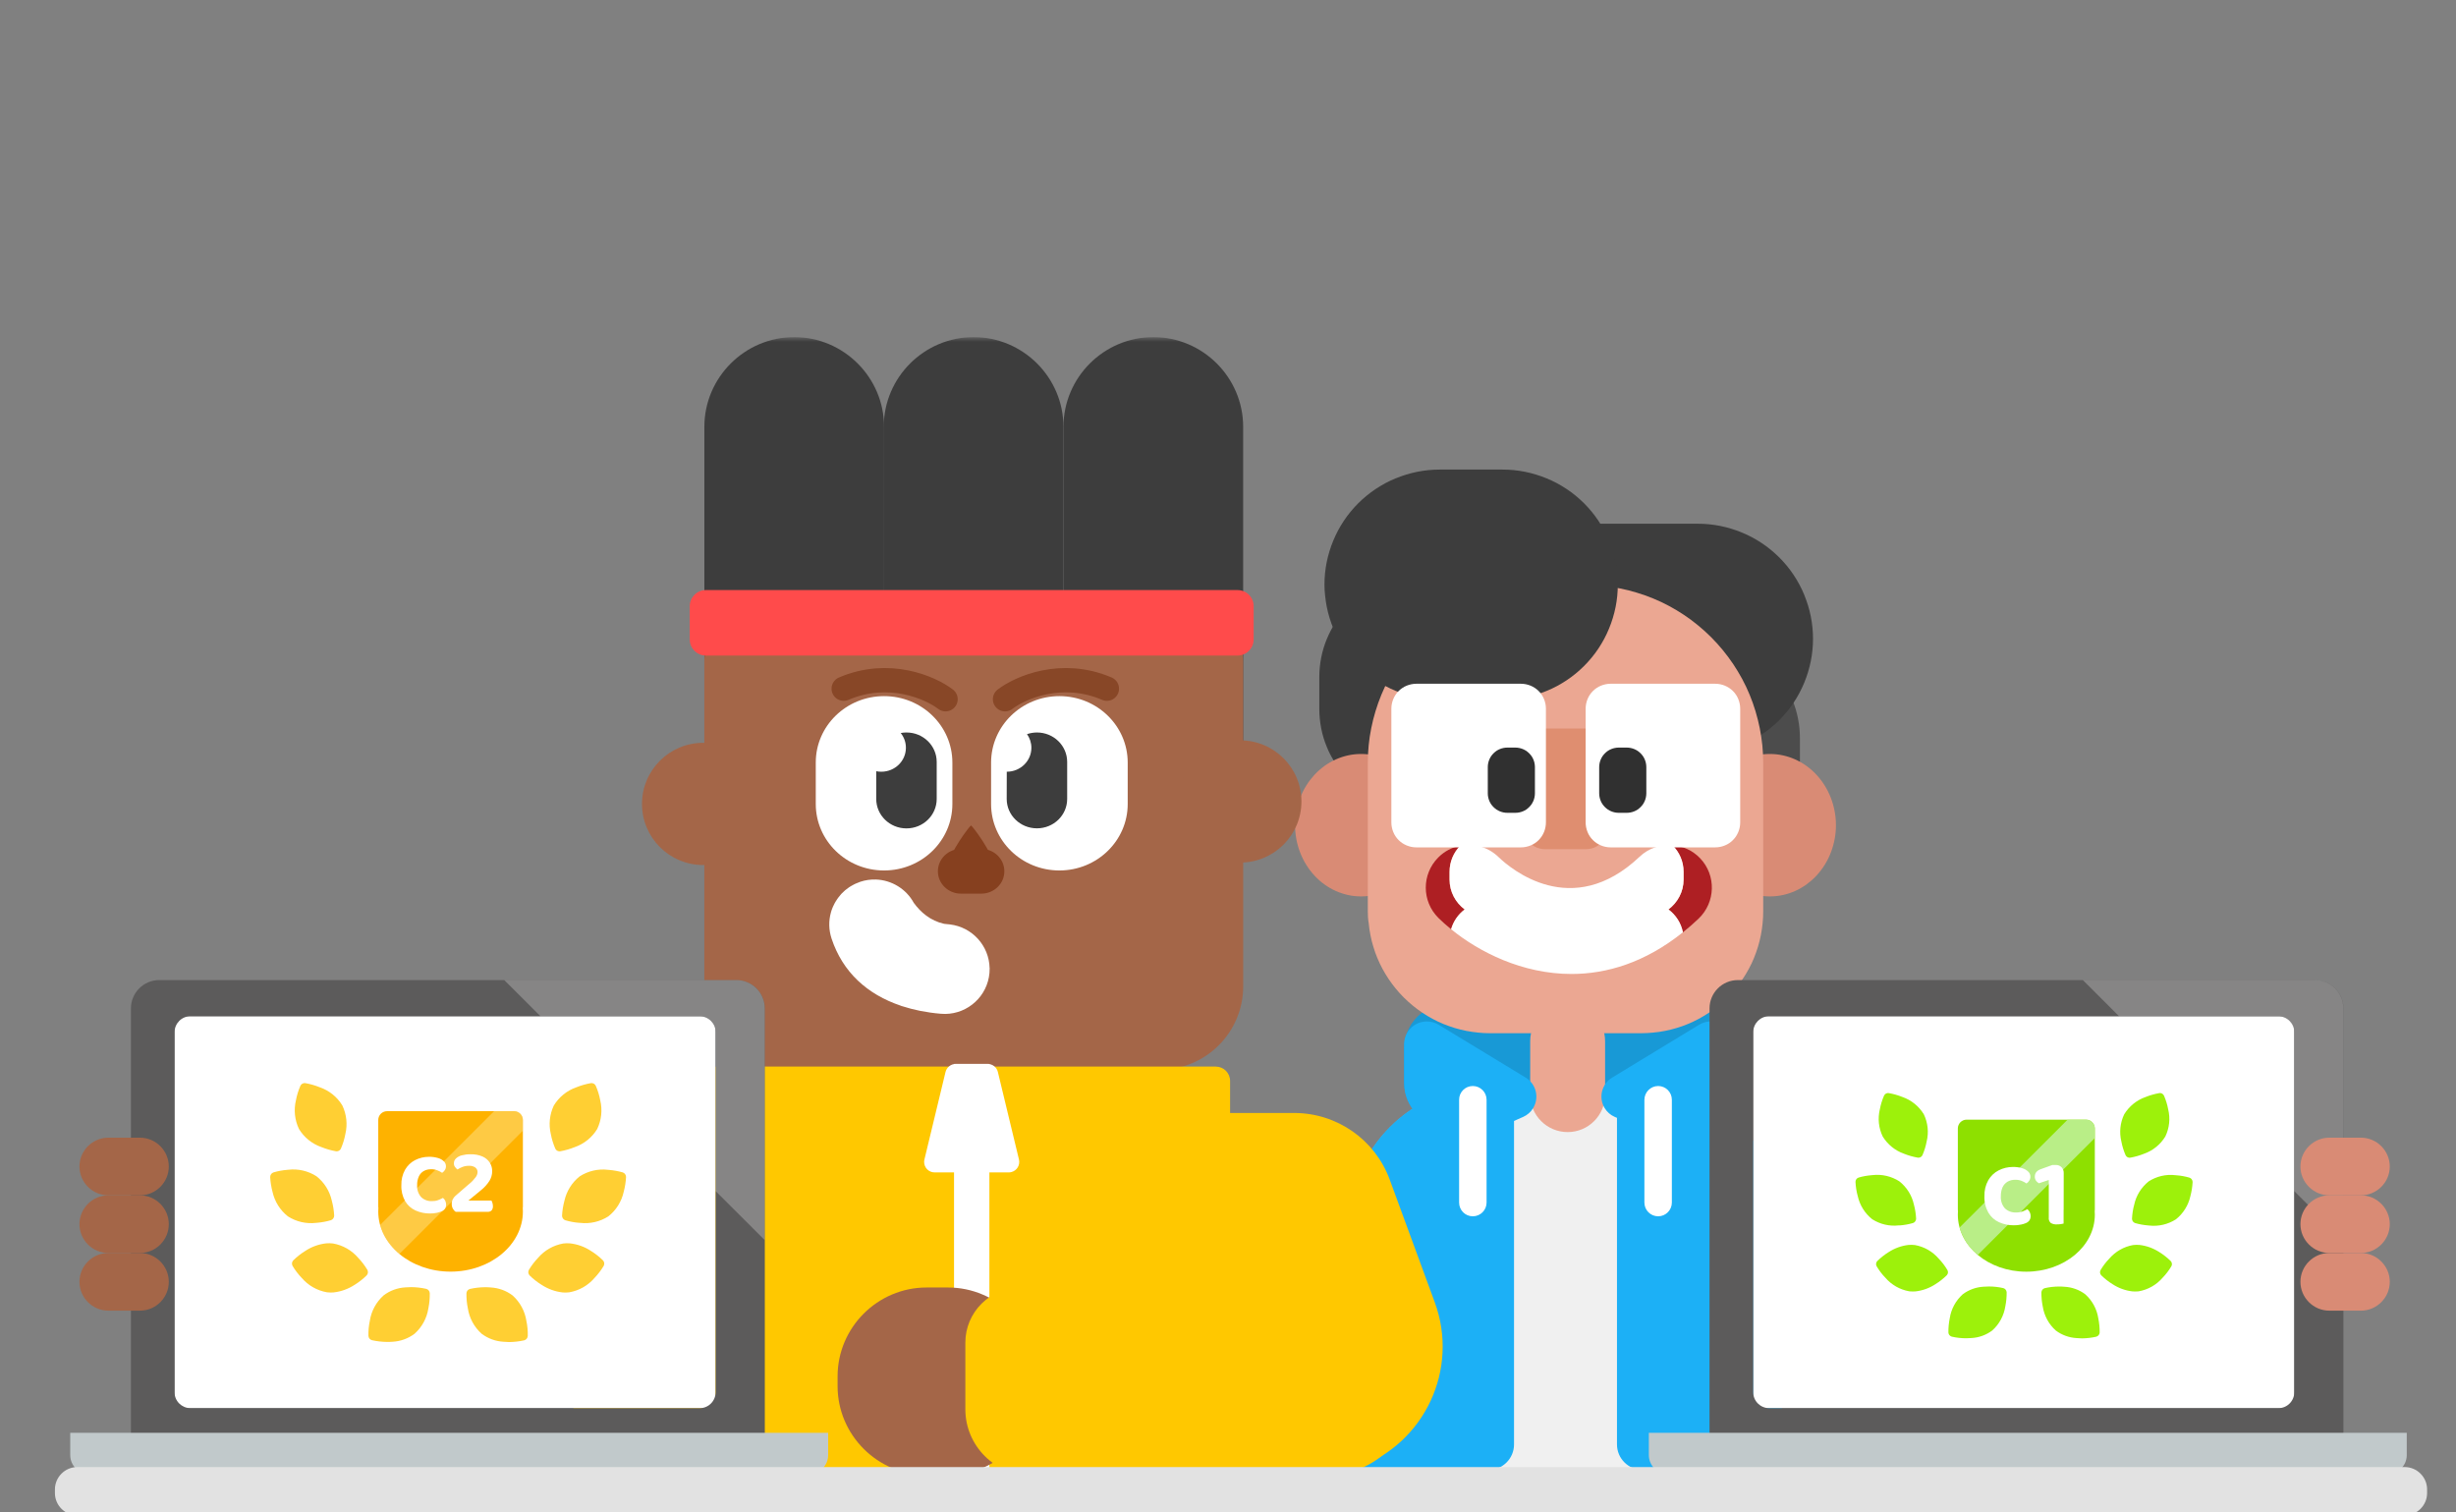 <svg width="255" height="157" viewBox="0 0 255 157" fill="none" xmlns="http://www.w3.org/2000/svg">
<rect x="0" y="0" width="255" height="157" fill="#808080" stroke="none"/>
<g clip-path="url(#clip0_8307_1132)">
<mask id="mask0_8307_1132" style="mask-type:luminance" maskUnits="userSpaceOnUse" x="4" y="35" width="248" height="119">
<path d="M252 35H4V153.035H252V35Z" fill="white"/>
</mask>
<g mask="url(#mask0_8307_1132)">
<path d="M146.5 157.115V150.931C146.5 150.669 146.526 150.407 146.577 150.144C146.628 149.882 146.705 149.633 146.808 149.39C146.91 149.147 147.032 148.916 147.179 148.693C147.326 148.469 147.493 148.27 147.679 148.085C147.865 147.9 148.07 147.733 148.287 147.586C148.505 147.439 148.742 147.318 148.986 147.215C149.229 147.113 149.485 147.036 149.742 146.985C150.004 146.934 150.261 146.908 150.53 146.908H174.881C175.144 146.908 175.407 146.934 175.669 146.985C175.932 147.036 176.182 147.113 176.425 147.215C176.669 147.318 176.899 147.439 177.124 147.586C177.348 147.733 177.546 147.9 177.732 148.085C177.918 148.27 178.085 148.475 178.232 148.693C178.379 148.91 178.501 149.147 178.604 149.39C178.706 149.633 178.783 149.888 178.834 150.144C178.885 150.4 178.911 150.662 178.911 150.931V157.115C178.911 157.378 178.885 157.64 178.834 157.902C178.783 158.164 178.706 158.414 178.604 158.657C178.501 158.9 178.379 159.13 178.232 159.354C178.085 159.571 177.918 159.776 177.732 159.961C177.546 160.147 177.341 160.313 177.124 160.46C176.906 160.607 176.669 160.729 176.425 160.831C176.182 160.933 175.926 161.01 175.669 161.061C175.407 161.113 175.15 161.138 174.881 161.138H150.53C150.267 161.138 150.004 161.113 149.742 161.061C149.479 161.01 149.229 160.933 148.986 160.831C148.742 160.729 148.512 160.607 148.287 160.46C148.07 160.313 147.865 160.147 147.679 159.961C147.493 159.776 147.326 159.571 147.179 159.354C147.032 159.136 146.91 158.9 146.808 158.657C146.705 158.414 146.628 158.158 146.577 157.902C146.526 157.64 146.5 157.384 146.5 157.115Z" fill="#777777"/>
<path d="M162.764 104.213C164.91 104.213 166.653 105.952 166.653 108.095V113.653C166.653 115.795 164.91 117.535 162.764 117.535C160.618 117.535 158.875 115.795 158.875 113.653V108.095C158.875 105.946 160.618 104.213 162.764 104.213Z" fill="#EBA792"/>
<path d="M145.785 112.373V108.862C145.785 108.555 145.817 108.254 145.875 107.954C145.933 107.653 146.022 107.365 146.138 107.084C146.253 106.803 146.4 106.534 146.567 106.278C146.74 106.022 146.932 105.792 147.143 105.575C147.361 105.357 147.592 105.165 147.848 104.999C148.104 104.826 148.373 104.686 148.655 104.57C148.937 104.455 149.232 104.366 149.527 104.308C149.828 104.251 150.129 104.219 150.436 104.219H175.345C175.653 104.219 175.954 104.251 176.255 104.308C176.556 104.366 176.844 104.455 177.126 104.57C177.408 104.686 177.677 104.833 177.934 104.999C178.19 105.172 178.42 105.364 178.638 105.575C178.856 105.792 179.048 106.022 179.215 106.278C179.388 106.534 179.529 106.803 179.644 107.084C179.759 107.365 179.849 107.66 179.907 107.954C179.964 108.254 179.996 108.555 179.996 108.862V112.373C179.996 112.68 179.964 112.981 179.907 113.281C179.849 113.582 179.759 113.87 179.644 114.151C179.529 114.432 179.381 114.701 179.215 114.957C179.042 115.213 178.85 115.443 178.638 115.66C178.42 115.878 178.19 116.07 177.934 116.236C177.677 116.409 177.408 116.549 177.126 116.664C176.844 116.779 176.55 116.869 176.255 116.927C175.954 116.984 175.653 117.016 175.345 117.016H150.436C150.129 117.016 149.828 116.984 149.527 116.927C149.226 116.869 148.937 116.779 148.655 116.664C148.373 116.549 148.104 116.402 147.848 116.236C147.592 116.063 147.361 115.871 147.143 115.66C146.926 115.443 146.733 115.213 146.567 114.957C146.4 114.701 146.253 114.432 146.138 114.151C146.022 113.87 145.933 113.575 145.875 113.281C145.817 112.981 145.785 112.68 145.785 112.373Z" fill="#1899D6"/>
<path d="M154.694 112.752H170.378C178.45 112.752 184.991 119.282 184.991 127.34V144.326C184.991 148.899 181.282 152.602 176.701 152.602H148.364C143.784 152.602 140.074 148.899 140.074 144.326V127.34C140.081 119.282 146.622 112.752 154.694 112.752Z" fill="#F0F0F0"/>
<path d="M154.551 112.752C156.011 112.752 157.197 113.935 157.197 115.393V149.967C157.197 151.425 156.011 152.609 154.551 152.609H142.724C141.263 152.609 140.078 151.425 140.078 149.967V127.193C140.085 119.218 146.562 112.752 154.551 112.752Z" fill="#1CB0F6"/>
<path d="M182.359 152.602H170.533C169.072 152.602 167.887 151.419 167.887 149.961V115.393C167.887 113.935 169.072 112.752 170.533 112.752C178.522 112.752 184.999 119.218 184.999 127.193V149.967C184.999 151.425 183.814 152.602 182.359 152.602Z" fill="#1CB0F6"/>
<path d="M162.764 104.213C164.91 104.213 166.653 105.952 166.653 108.095V113.653C166.653 115.795 164.91 117.535 162.764 117.535C160.618 117.535 158.875 115.795 158.875 113.653V108.095C158.875 105.946 160.618 104.213 162.764 104.213Z" fill="#EBA792"/>
<path d="M136.98 73.623V70.272C136.98 69.933 137 69.6 137.032 69.261C137.064 68.922 137.115 68.596 137.179 68.263C137.243 67.931 137.326 67.605 137.423 67.285C137.519 66.965 137.634 66.645 137.762 66.338C137.89 66.025 138.038 65.725 138.191 65.424C138.351 65.13 138.524 64.835 138.71 64.561C138.896 64.279 139.101 64.01 139.312 63.748C139.524 63.486 139.755 63.237 139.992 63C140.229 62.763 140.478 62.533 140.741 62.322C141.004 62.111 141.273 61.906 141.555 61.721C141.837 61.535 142.125 61.363 142.42 61.203C142.714 61.043 143.022 60.902 143.336 60.774C143.65 60.647 143.964 60.531 144.284 60.435C144.604 60.34 144.931 60.256 145.264 60.192C145.597 60.128 145.931 60.077 146.264 60.045C146.597 60.013 146.936 59.994 147.276 59.994H157.699C158.039 59.994 158.372 60.013 158.712 60.045C159.045 60.077 159.378 60.128 159.711 60.192C160.044 60.256 160.371 60.34 160.691 60.435C161.012 60.531 161.332 60.647 161.64 60.774C161.953 60.902 162.255 61.049 162.556 61.203C162.85 61.363 163.145 61.535 163.421 61.721C163.702 61.906 163.972 62.111 164.234 62.322C164.497 62.533 164.747 62.763 164.984 63C165.221 63.237 165.451 63.486 165.663 63.748C165.874 64.01 166.079 64.279 166.265 64.561C166.451 64.842 166.624 65.13 166.784 65.424C166.944 65.718 167.085 66.025 167.213 66.338C167.341 66.652 167.457 66.965 167.553 67.285C167.649 67.605 167.732 67.931 167.796 68.263C167.86 68.596 167.912 68.929 167.944 69.261C167.976 69.594 167.995 69.933 167.995 70.272V73.623C167.995 73.962 167.976 74.294 167.944 74.633C167.912 74.966 167.86 75.299 167.796 75.631C167.732 75.964 167.649 76.29 167.553 76.61C167.457 76.929 167.341 77.249 167.213 77.556C167.085 77.87 166.938 78.17 166.784 78.471C166.624 78.765 166.451 79.059 166.265 79.334C166.079 79.615 165.874 79.884 165.663 80.146C165.451 80.409 165.221 80.658 164.984 80.894C164.747 81.131 164.497 81.361 164.234 81.573C163.972 81.784 163.702 81.988 163.421 82.174C163.139 82.359 162.85 82.532 162.556 82.692C162.261 82.852 161.953 82.992 161.64 83.12C161.326 83.248 161.012 83.363 160.691 83.459C160.371 83.555 160.044 83.638 159.711 83.702C159.378 83.766 159.045 83.817 158.712 83.849C158.379 83.881 158.039 83.9 157.699 83.9H147.276C146.936 83.9 146.603 83.881 146.264 83.849C145.931 83.817 145.597 83.766 145.264 83.702C144.931 83.638 144.604 83.555 144.284 83.459C143.964 83.363 143.643 83.248 143.336 83.12C143.022 82.992 142.721 82.845 142.42 82.692C142.119 82.538 141.83 82.359 141.555 82.174C141.273 81.988 141.004 81.784 140.741 81.573C140.478 81.361 140.229 81.131 139.992 80.894C139.755 80.658 139.524 80.409 139.312 80.146C139.101 79.884 138.896 79.615 138.71 79.334C138.524 79.053 138.351 78.765 138.191 78.471C138.031 78.177 137.89 77.87 137.762 77.556C137.634 77.243 137.519 76.929 137.423 76.61C137.326 76.29 137.243 75.964 137.179 75.631C137.115 75.299 137.064 74.966 137.032 74.633C137 74.301 136.98 73.962 136.98 73.623Z" fill="#3D3D3D"/>
<path d="M155.508 79.955V76.604C155.508 76.265 155.527 75.932 155.559 75.593C155.591 75.254 155.642 74.928 155.706 74.596C155.77 74.263 155.854 73.937 155.95 73.617C156.046 73.297 156.161 72.978 156.289 72.671C156.418 72.357 156.565 72.056 156.719 71.756C156.879 71.462 157.052 71.168 157.238 70.892C157.423 70.611 157.628 70.343 157.84 70.08C158.051 69.818 158.282 69.569 158.519 69.332C158.756 69.095 159.006 68.865 159.269 68.654C159.531 68.443 159.8 68.238 160.082 68.053C160.364 67.868 160.652 67.695 160.947 67.535C161.242 67.375 161.549 67.234 161.863 67.106C162.177 66.978 162.491 66.863 162.811 66.767C163.132 66.671 163.458 66.588 163.792 66.524C164.125 66.46 164.458 66.409 164.791 66.377C165.124 66.345 165.464 66.326 165.803 66.326H176.586C176.925 66.326 177.258 66.345 177.598 66.377C177.937 66.409 178.264 66.46 178.597 66.524C178.93 66.588 179.257 66.671 179.577 66.767C179.898 66.863 180.218 66.978 180.526 67.106C180.84 67.234 181.141 67.381 181.442 67.535C181.736 67.695 182.031 67.868 182.307 68.053C182.589 68.238 182.858 68.443 183.12 68.654C183.383 68.865 183.633 69.095 183.87 69.332C184.107 69.569 184.338 69.818 184.549 70.08C184.76 70.343 184.965 70.611 185.151 70.892C185.337 71.174 185.51 71.462 185.67 71.756C185.83 72.05 185.971 72.357 186.099 72.671C186.228 72.984 186.343 73.297 186.439 73.617C186.535 73.937 186.618 74.263 186.682 74.596C186.746 74.928 186.798 75.261 186.83 75.593C186.862 75.926 186.881 76.265 186.881 76.604V79.955C186.881 80.294 186.862 80.626 186.83 80.965C186.798 81.298 186.746 81.63 186.682 81.963C186.618 82.296 186.535 82.622 186.439 82.942C186.343 83.261 186.228 83.581 186.099 83.888C185.971 84.201 185.824 84.502 185.67 84.803C185.51 85.097 185.337 85.391 185.151 85.666C184.965 85.948 184.76 86.216 184.549 86.478C184.338 86.74 184.107 86.99 183.87 87.227C183.633 87.463 183.383 87.693 183.12 87.904C182.858 88.115 182.589 88.32 182.307 88.506C182.025 88.691 181.736 88.864 181.442 89.024C181.147 89.184 180.84 89.324 180.526 89.452C180.212 89.58 179.898 89.695 179.577 89.791C179.257 89.887 178.93 89.97 178.597 90.034C178.264 90.098 177.931 90.149 177.598 90.181C177.265 90.213 176.925 90.232 176.586 90.232H165.803C165.464 90.232 165.131 90.213 164.791 90.181C164.458 90.149 164.125 90.098 163.792 90.034C163.458 89.97 163.132 89.887 162.811 89.791C162.491 89.695 162.171 89.58 161.863 89.452C161.549 89.324 161.248 89.177 160.947 89.024C160.652 88.864 160.358 88.691 160.082 88.506C159.807 88.32 159.531 88.115 159.269 87.904C159.006 87.693 158.756 87.463 158.519 87.227C158.282 86.99 158.051 86.74 157.84 86.478C157.628 86.216 157.423 85.948 157.238 85.666C157.052 85.385 156.879 85.097 156.719 84.803C156.558 84.508 156.418 84.201 156.289 83.888C156.161 83.575 156.046 83.261 155.95 82.942C155.854 82.622 155.77 82.296 155.706 81.963C155.642 81.63 155.591 81.298 155.559 80.965C155.527 80.633 155.508 80.287 155.508 79.955Z" fill="#4C4C4C"/>
<path d="M138.602 66.32C138.602 65.93 138.621 65.54 138.659 65.149C138.698 64.759 138.755 64.376 138.832 63.992C138.909 63.608 139.005 63.231 139.12 62.853C139.236 62.476 139.364 62.112 139.518 61.747C139.665 61.383 139.838 61.031 140.017 60.685C140.203 60.34 140.402 60.008 140.62 59.681C140.837 59.355 141.068 59.042 141.318 58.741C141.568 58.441 141.83 58.146 142.106 57.871C142.381 57.596 142.676 57.334 142.977 57.085C143.278 56.835 143.592 56.605 143.919 56.388C144.246 56.17 144.579 55.972 144.925 55.786C145.271 55.601 145.623 55.435 145.988 55.288C146.354 55.141 146.719 55.006 147.097 54.891C147.475 54.776 147.853 54.68 148.237 54.603C148.622 54.526 149.012 54.469 149.397 54.431C149.788 54.392 150.178 54.373 150.569 54.373H176.272C176.663 54.373 177.054 54.392 177.445 54.431C177.836 54.469 178.22 54.526 178.604 54.603C178.989 54.68 179.367 54.776 179.745 54.891C180.123 55.006 180.488 55.134 180.853 55.288C181.218 55.435 181.571 55.607 181.917 55.786C182.263 55.972 182.596 56.17 182.923 56.388C183.249 56.605 183.563 56.835 183.864 57.085C184.165 57.334 184.46 57.596 184.736 57.871C185.011 58.146 185.274 58.441 185.524 58.741C185.773 59.042 186.004 59.355 186.222 59.681C186.44 60.008 186.638 60.34 186.824 60.685C187.01 61.031 187.177 61.383 187.324 61.747C187.471 62.112 187.606 62.476 187.721 62.853C187.836 63.231 187.932 63.608 188.009 63.992C188.086 64.376 188.144 64.766 188.182 65.149C188.221 65.54 188.24 65.93 188.24 66.32C188.24 66.71 188.221 67.1 188.182 67.49C188.144 67.88 188.086 68.264 188.009 68.648C187.932 69.031 187.836 69.409 187.721 69.786C187.606 70.163 187.478 70.528 187.324 70.892C187.177 71.257 187.004 71.609 186.824 71.954C186.638 72.3 186.44 72.632 186.222 72.958C186.004 73.284 185.773 73.598 185.524 73.898C185.274 74.199 185.011 74.493 184.736 74.768C184.46 75.043 184.165 75.305 183.864 75.555C183.563 75.804 183.249 76.034 182.923 76.252C182.596 76.469 182.263 76.668 181.917 76.853C181.571 77.039 181.218 77.205 180.853 77.352C180.488 77.499 180.123 77.633 179.745 77.749C179.367 77.864 178.989 77.96 178.604 78.036C178.22 78.113 177.829 78.171 177.445 78.209C177.054 78.247 176.663 78.266 176.272 78.266H150.569C150.178 78.266 149.788 78.247 149.397 78.209C149.006 78.171 148.622 78.113 148.237 78.036C147.853 77.96 147.475 77.864 147.097 77.749C146.719 77.633 146.354 77.505 145.988 77.352C145.623 77.205 145.271 77.032 144.925 76.853C144.579 76.668 144.246 76.469 143.919 76.252C143.592 76.034 143.278 75.804 142.977 75.555C142.676 75.305 142.381 75.043 142.106 74.768C141.83 74.493 141.568 74.199 141.318 73.898C141.068 73.598 140.837 73.284 140.62 72.958C140.402 72.632 140.203 72.3 140.017 71.954C139.832 71.609 139.665 71.257 139.518 70.892C139.37 70.528 139.236 70.163 139.12 69.786C139.005 69.409 138.909 69.031 138.832 68.648C138.755 68.264 138.698 67.874 138.659 67.49C138.621 67.1 138.602 66.71 138.602 66.32Z" fill="#3D3D3D"/>
<path d="M183.76 78.279C184.208 78.279 184.657 78.324 185.099 78.42C185.541 78.516 185.97 78.657 186.387 78.842C186.803 79.028 187.2 79.258 187.572 79.526C187.943 79.795 188.296 80.102 188.61 80.447C188.93 80.793 189.212 81.164 189.462 81.567C189.712 81.969 189.923 82.398 190.096 82.846C190.269 83.293 190.397 83.754 190.487 84.234C190.577 84.707 190.621 85.186 190.621 85.672C190.621 86.159 190.577 86.638 190.487 87.111C190.397 87.585 190.269 88.052 190.096 88.499C189.923 88.947 189.712 89.375 189.462 89.778C189.212 90.181 188.924 90.552 188.61 90.898C188.289 91.243 187.943 91.543 187.572 91.819C187.194 92.087 186.803 92.317 186.387 92.503C185.97 92.688 185.541 92.829 185.099 92.925C184.657 93.021 184.208 93.066 183.76 93.066C183.311 93.066 182.863 93.021 182.421 92.925C181.979 92.829 181.55 92.688 181.133 92.503C180.717 92.317 180.32 92.087 179.948 91.819C179.576 91.55 179.224 91.243 178.91 90.898C178.59 90.552 178.308 90.181 178.058 89.778C177.808 89.375 177.597 88.947 177.424 88.499C177.251 88.052 177.123 87.591 177.033 87.111C176.943 86.638 176.898 86.159 176.898 85.672C176.898 85.186 176.943 84.707 177.033 84.234C177.123 83.76 177.251 83.293 177.424 82.846C177.597 82.398 177.808 81.969 178.058 81.567C178.308 81.164 178.596 80.793 178.91 80.447C179.23 80.102 179.576 79.801 179.948 79.526C180.32 79.251 180.717 79.028 181.133 78.842C181.55 78.657 181.979 78.516 182.421 78.42C182.857 78.324 183.305 78.279 183.76 78.279Z" fill="#D98B75"/>
<path d="M141.322 78.279C141.771 78.279 142.219 78.324 142.661 78.42C143.103 78.516 143.533 78.657 143.949 78.842C144.366 79.028 144.763 79.258 145.134 79.526C145.506 79.795 145.858 80.102 146.172 80.447C146.493 80.793 146.774 81.164 147.024 81.567C147.274 81.969 147.486 82.398 147.659 82.846C147.832 83.293 147.96 83.754 148.049 84.234C148.139 84.707 148.184 85.186 148.184 85.672C148.184 86.159 148.139 86.638 148.049 87.111C147.96 87.585 147.832 88.052 147.659 88.499C147.486 88.947 147.274 89.375 147.024 89.778C146.774 90.181 146.486 90.552 146.172 90.898C145.852 91.243 145.506 91.543 145.134 91.819C144.756 92.087 144.366 92.317 143.949 92.503C143.533 92.688 143.103 92.829 142.661 92.925C142.219 93.021 141.771 93.066 141.322 93.066C140.874 93.066 140.425 93.021 139.983 92.925C139.541 92.829 139.112 92.688 138.696 92.503C138.279 92.317 137.882 92.087 137.51 91.819C137.132 91.55 136.787 91.243 136.473 90.898C136.152 90.552 135.87 90.181 135.621 89.778C135.371 89.375 135.159 88.947 134.986 88.499C134.813 88.052 134.685 87.591 134.595 87.111C134.506 86.638 134.461 86.159 134.461 85.672C134.461 85.186 134.506 84.707 134.595 84.234C134.685 83.76 134.813 83.293 134.986 82.846C135.159 82.398 135.371 81.969 135.621 81.567C135.87 81.164 136.159 80.793 136.473 80.447C136.793 80.102 137.139 79.801 137.51 79.526C137.888 79.258 138.279 79.028 138.696 78.842C139.112 78.657 139.541 78.516 139.983 78.42C140.425 78.324 140.874 78.279 141.322 78.279Z" fill="#D98B75"/>
<path d="M142.016 94.626V79.194C142.016 78.593 142.048 77.985 142.105 77.384C142.163 76.783 142.253 76.188 142.374 75.594C142.496 74.999 142.637 74.417 142.816 73.835C142.989 73.259 143.194 72.69 143.425 72.127C143.656 71.571 143.912 71.021 144.2 70.49C144.489 69.959 144.796 69.441 145.136 68.936C145.469 68.431 145.834 67.951 146.218 67.484C146.603 67.017 147.006 66.57 147.436 66.141C147.865 65.713 148.313 65.31 148.781 64.926C149.249 64.542 149.736 64.184 150.235 63.845C150.741 63.513 151.254 63.199 151.792 62.911C152.324 62.623 152.875 62.368 153.432 62.138C153.99 61.907 154.56 61.703 155.143 61.53C155.719 61.357 156.309 61.21 156.905 61.089C157.5 60.974 158.096 60.884 158.698 60.82C159.301 60.762 159.903 60.73 160.512 60.73H164.573C165.176 60.73 165.784 60.762 166.386 60.82C166.989 60.878 167.584 60.967 168.18 61.089C168.776 61.204 169.359 61.351 169.942 61.53C170.519 61.703 171.089 61.907 171.653 62.138C172.21 62.368 172.761 62.623 173.293 62.911C173.824 63.199 174.343 63.506 174.85 63.845C175.356 64.178 175.836 64.542 176.304 64.926C176.772 65.31 177.22 65.713 177.649 66.141C178.078 66.57 178.482 67.017 178.866 67.484C179.251 67.951 179.61 68.437 179.949 68.936C180.282 69.441 180.596 69.953 180.885 70.49C181.173 71.021 181.429 71.571 181.66 72.127C181.89 72.684 182.095 73.253 182.268 73.835C182.441 74.41 182.589 74.999 182.71 75.594C182.826 76.188 182.915 76.783 182.98 77.384C183.037 77.985 183.069 78.587 183.069 79.194V94.626C183.069 95.042 183.05 95.451 183.005 95.867C182.967 96.276 182.903 96.686 182.826 97.095C182.742 97.504 182.646 97.901 182.525 98.297C182.403 98.694 182.262 99.084 182.108 99.468C181.954 99.852 181.775 100.222 181.576 100.587C181.378 100.952 181.166 101.31 180.936 101.649C180.705 101.988 180.455 102.327 180.193 102.646C179.93 102.966 179.648 103.273 179.36 103.567C179.065 103.862 178.758 104.137 178.437 104.399C178.117 104.661 177.784 104.91 177.438 105.141C177.092 105.371 176.739 105.582 176.374 105.78C176.009 105.978 175.631 106.151 175.253 106.311C174.869 106.471 174.478 106.612 174.081 106.727C173.684 106.848 173.28 106.951 172.876 107.027C172.466 107.11 172.063 107.168 171.646 107.206C171.236 107.245 170.82 107.27 170.403 107.27H154.714C154.297 107.27 153.887 107.251 153.471 107.206C153.061 107.168 152.651 107.104 152.241 107.027C151.831 106.944 151.433 106.848 151.036 106.727C150.639 106.605 150.248 106.464 149.864 106.311C149.479 106.151 149.108 105.978 148.743 105.78C148.377 105.582 148.019 105.371 147.679 105.141C147.333 104.91 147 104.661 146.68 104.399C146.359 104.137 146.052 103.855 145.757 103.567C145.462 103.273 145.187 102.966 144.924 102.646C144.662 102.327 144.412 101.994 144.181 101.649C143.95 101.303 143.739 100.952 143.54 100.587C143.342 100.222 143.169 99.845 143.009 99.468C142.848 99.084 142.708 98.694 142.592 98.297C142.471 97.901 142.368 97.498 142.291 97.095C142.208 96.686 142.15 96.283 142.112 95.867C142.035 95.458 142.016 95.042 142.016 94.626Z" fill="#EBA792"/>
<path d="M137.516 60.699C137.516 60.309 137.535 59.918 137.573 59.528C137.612 59.138 137.669 58.755 137.746 58.371C137.823 57.987 137.919 57.61 138.035 57.232C138.15 56.855 138.278 56.49 138.432 56.126C138.579 55.761 138.752 55.41 138.931 55.064C139.117 54.719 139.316 54.386 139.534 54.06C139.752 53.734 139.982 53.421 140.232 53.12C140.482 52.819 140.745 52.525 141.02 52.25C141.296 51.975 141.59 51.713 141.891 51.464C142.192 51.214 142.506 50.984 142.833 50.767C143.16 50.549 143.493 50.351 143.839 50.165C144.185 49.98 144.537 49.814 144.902 49.666C145.268 49.519 145.633 49.385 146.011 49.27C146.389 49.155 146.767 49.059 147.151 48.982C147.536 48.905 147.926 48.848 148.311 48.809C148.702 48.771 149.092 48.752 149.483 48.752H156.005C156.396 48.752 156.787 48.771 157.178 48.809C157.568 48.848 157.953 48.905 158.337 48.982C158.722 49.059 159.1 49.155 159.477 49.27C159.855 49.385 160.221 49.513 160.586 49.666C160.951 49.814 161.303 49.986 161.649 50.165C161.995 50.351 162.328 50.549 162.655 50.767C162.982 50.984 163.296 51.214 163.597 51.464C163.898 51.713 164.193 51.975 164.468 52.25C164.744 52.525 165.006 52.819 165.256 53.12C165.506 53.421 165.737 53.734 165.955 54.06C166.172 54.386 166.371 54.719 166.557 55.064C166.743 55.41 166.909 55.761 167.057 56.126C167.204 56.49 167.338 56.855 167.454 57.232C167.569 57.61 167.665 57.987 167.742 58.371C167.819 58.755 167.877 59.145 167.915 59.528C167.953 59.918 167.973 60.309 167.973 60.699C167.973 61.089 167.953 61.479 167.915 61.869C167.877 62.259 167.819 62.643 167.742 63.027C167.665 63.41 167.569 63.788 167.454 64.165C167.338 64.542 167.21 64.907 167.057 65.272C166.909 65.636 166.736 65.988 166.557 66.333C166.371 66.678 166.172 67.011 165.955 67.337C165.737 67.663 165.506 67.977 165.256 68.277C165.006 68.578 164.744 68.872 164.468 69.147C164.193 69.422 163.898 69.684 163.597 69.934C163.296 70.183 162.982 70.413 162.655 70.631C162.328 70.848 161.995 71.047 161.649 71.232C161.303 71.418 160.951 71.584 160.586 71.731C160.221 71.878 159.855 72.012 159.477 72.127C159.1 72.243 158.722 72.338 158.337 72.415C157.953 72.492 157.562 72.549 157.178 72.588C156.787 72.626 156.396 72.645 156.005 72.645H149.496C149.105 72.645 148.714 72.626 148.324 72.588C147.933 72.549 147.548 72.492 147.164 72.415C146.78 72.338 146.402 72.243 146.024 72.127C145.646 72.012 145.28 71.884 144.915 71.731C144.55 71.584 144.198 71.411 143.852 71.232C143.506 71.047 143.173 70.848 142.846 70.631C142.519 70.413 142.205 70.183 141.904 69.934C141.603 69.684 141.308 69.422 141.033 69.147C140.757 68.872 140.495 68.578 140.245 68.277C139.995 67.977 139.764 67.663 139.547 67.337C139.329 67.011 139.13 66.678 138.944 66.333C138.759 65.988 138.592 65.636 138.445 65.272C138.297 64.907 138.163 64.542 138.047 64.165C137.932 63.788 137.836 63.41 137.759 63.027C137.682 62.643 137.625 62.253 137.586 61.869C137.535 61.479 137.516 61.089 137.516 60.699Z" fill="#3D3D3D"/>
<path d="M158.203 85.974V77.82C158.203 77.679 158.216 77.532 158.248 77.392C158.274 77.251 158.318 77.117 158.37 76.982C158.427 76.848 158.491 76.726 158.575 76.605C158.652 76.483 158.748 76.375 158.844 76.272C158.946 76.17 159.055 76.081 159.177 76.004C159.299 75.927 159.42 75.857 159.555 75.799C159.689 75.742 159.824 75.703 159.965 75.678C160.106 75.652 160.247 75.633 160.394 75.633H164.693C164.834 75.633 164.981 75.646 165.122 75.678C165.263 75.703 165.398 75.748 165.532 75.799C165.667 75.857 165.789 75.921 165.91 76.004C166.032 76.081 166.141 76.176 166.243 76.272C166.346 76.375 166.436 76.483 166.513 76.605C166.589 76.726 166.66 76.848 166.718 76.982C166.775 77.117 166.814 77.251 166.839 77.392C166.865 77.532 166.884 77.673 166.884 77.82V85.974C166.884 86.115 166.871 86.262 166.839 86.403C166.814 86.543 166.769 86.678 166.718 86.812C166.66 86.946 166.596 87.068 166.513 87.189C166.436 87.311 166.34 87.42 166.243 87.522C166.141 87.624 166.032 87.714 165.91 87.791C165.789 87.867 165.667 87.938 165.532 87.995C165.398 88.053 165.263 88.091 165.122 88.117C164.981 88.142 164.84 88.162 164.693 88.162H160.394C160.253 88.162 160.106 88.149 159.965 88.117C159.824 88.091 159.689 88.046 159.555 87.995C159.42 87.938 159.299 87.874 159.177 87.791C159.055 87.714 158.946 87.618 158.844 87.522C158.741 87.42 158.652 87.311 158.575 87.189C158.498 87.068 158.427 86.946 158.37 86.812C158.312 86.678 158.274 86.543 158.248 86.403C158.216 86.262 158.203 86.115 158.203 85.974Z" fill="#DF8E70"/>
<path d="M152.07 94.418C151.122 93.708 150.5 92.588 150.5 91.322V90.497C150.5 89.448 150.923 88.502 151.602 87.805C150.769 87.971 149.968 88.38 149.328 89.026C147.598 90.766 147.604 93.573 149.347 95.3C149.738 95.684 150.18 96.08 150.66 96.471C150.897 95.639 151.397 94.923 152.07 94.418Z" fill="#AE1F23"/>
<path d="M176.517 89.103C175.729 88.278 174.698 87.837 173.647 87.754C174.358 88.457 174.8 89.43 174.8 90.504V91.329C174.8 92.595 174.179 93.715 173.23 94.424C173.993 94.994 174.544 95.831 174.73 96.797C175.274 96.362 175.819 95.889 176.357 95.377C178.132 93.683 178.208 90.875 176.517 89.103Z" fill="#AE1F23"/>
<path d="M174.802 91.328V90.503C174.802 89.428 174.36 88.456 173.648 87.753C172.438 87.657 171.188 88.041 170.24 88.942C163.199 95.613 156.818 90.164 155.601 88.993C154.512 87.925 153.006 87.529 151.61 87.81C150.931 88.507 150.508 89.46 150.508 90.503V91.328C150.508 92.594 151.129 93.713 152.077 94.423C151.405 94.928 150.905 95.645 150.668 96.476C153.551 98.823 158.036 101.119 163.161 101.119C166.813 101.119 170.791 99.949 174.731 96.79C174.545 95.824 173.994 94.986 173.232 94.417C174.18 93.707 174.802 92.588 174.802 91.328Z" fill="white"/>
<path d="M144.461 85.391V73.572C144.461 73.399 144.48 73.233 144.512 73.067C144.544 72.9 144.595 72.741 144.66 72.581C144.724 72.421 144.807 72.274 144.897 72.133C144.986 71.992 145.095 71.865 145.217 71.743C145.339 71.621 145.467 71.513 145.608 71.423C145.749 71.327 145.896 71.251 146.056 71.186C146.216 71.123 146.377 71.071 146.543 71.039C146.71 71.007 146.876 70.988 147.049 70.988H157.921C158.094 70.988 158.261 71.007 158.427 71.039C158.594 71.071 158.754 71.123 158.914 71.186C159.074 71.251 159.222 71.334 159.363 71.423C159.504 71.519 159.632 71.621 159.754 71.743C159.875 71.865 159.984 71.992 160.074 72.133C160.164 72.274 160.247 72.421 160.311 72.581C160.375 72.741 160.426 72.9 160.458 73.067C160.49 73.233 160.509 73.399 160.509 73.572V85.391C160.509 85.564 160.49 85.73 160.458 85.896C160.426 86.062 160.375 86.222 160.311 86.382C160.247 86.542 160.164 86.689 160.074 86.83C159.978 86.971 159.875 87.099 159.754 87.22C159.632 87.341 159.504 87.45 159.363 87.54C159.222 87.636 159.074 87.712 158.914 87.776C158.754 87.84 158.594 87.891 158.427 87.924C158.261 87.956 158.094 87.975 157.921 87.975H147.049C146.876 87.975 146.71 87.956 146.543 87.924C146.377 87.891 146.216 87.84 146.056 87.776C145.896 87.712 145.749 87.629 145.608 87.54C145.467 87.444 145.339 87.341 145.217 87.22C145.095 87.099 144.986 86.971 144.897 86.83C144.8 86.689 144.724 86.542 144.66 86.382C144.595 86.222 144.544 86.062 144.512 85.896C144.48 85.73 144.461 85.564 144.461 85.391Z" fill="white"/>
<path d="M164.633 85.391V73.572C164.633 73.399 164.652 73.233 164.684 73.067C164.716 72.9 164.767 72.741 164.831 72.581C164.895 72.421 164.979 72.274 165.068 72.133C165.158 71.992 165.267 71.865 165.389 71.743C165.511 71.621 165.639 71.513 165.78 71.423C165.921 71.327 166.068 71.251 166.228 71.186C166.388 71.123 166.548 71.071 166.715 71.039C166.882 71.007 167.048 70.988 167.221 70.988H178.093C178.266 70.988 178.433 71.007 178.599 71.039C178.766 71.071 178.926 71.123 179.086 71.186C179.246 71.251 179.394 71.334 179.535 71.423C179.676 71.519 179.804 71.621 179.925 71.743C180.047 71.865 180.156 71.992 180.246 72.133C180.342 72.274 180.419 72.421 180.483 72.581C180.547 72.741 180.598 72.9 180.63 73.067C180.662 73.233 180.681 73.399 180.681 73.572V85.391C180.681 85.564 180.662 85.73 180.63 85.896C180.598 86.062 180.547 86.222 180.483 86.382C180.419 86.542 180.335 86.689 180.246 86.83C180.15 86.971 180.047 87.099 179.925 87.22C179.804 87.341 179.676 87.45 179.535 87.54C179.394 87.636 179.246 87.712 179.086 87.776C178.926 87.84 178.766 87.891 178.599 87.924C178.433 87.956 178.266 87.975 178.093 87.975H167.221C167.048 87.975 166.882 87.956 166.715 87.924C166.548 87.891 166.388 87.84 166.228 87.776C166.068 87.712 165.921 87.629 165.78 87.54C165.639 87.444 165.511 87.341 165.389 87.22C165.267 87.099 165.158 86.971 165.068 86.83C164.972 86.689 164.895 86.542 164.831 86.382C164.767 86.222 164.716 86.062 164.684 85.896C164.652 85.73 164.633 85.564 164.633 85.391Z" fill="white"/>
<path d="M154.473 82.354V79.649C154.473 79.515 154.485 79.38 154.511 79.252C154.537 79.118 154.575 78.997 154.626 78.869C154.678 78.747 154.742 78.626 154.812 78.517C154.889 78.408 154.972 78.306 155.068 78.21C155.165 78.114 155.267 78.031 155.376 77.954C155.485 77.877 155.607 77.82 155.728 77.769C155.85 77.718 155.978 77.679 156.113 77.654C156.247 77.628 156.375 77.615 156.51 77.615H157.33C157.465 77.615 157.599 77.628 157.727 77.654C157.855 77.679 157.983 77.718 158.112 77.769C158.233 77.82 158.355 77.884 158.464 77.954C158.573 78.031 158.675 78.114 158.771 78.21C158.868 78.306 158.951 78.408 159.028 78.517C159.105 78.626 159.162 78.747 159.214 78.869C159.265 78.99 159.303 79.118 159.329 79.252C159.354 79.387 159.367 79.515 159.367 79.649V82.354C159.367 82.489 159.354 82.623 159.329 82.751C159.303 82.885 159.265 83.007 159.214 83.135C159.162 83.256 159.098 83.378 159.028 83.486C158.951 83.595 158.868 83.697 158.771 83.793C158.675 83.889 158.573 83.972 158.464 84.049C158.355 84.126 158.233 84.183 158.112 84.235C157.99 84.286 157.862 84.324 157.727 84.35C157.593 84.375 157.465 84.388 157.33 84.388H156.51C156.375 84.388 156.241 84.375 156.113 84.35C155.985 84.324 155.856 84.286 155.728 84.235C155.607 84.183 155.485 84.119 155.376 84.049C155.267 83.972 155.165 83.889 155.068 83.793C154.972 83.697 154.889 83.595 154.812 83.486C154.735 83.378 154.678 83.256 154.626 83.135C154.575 83.013 154.537 82.885 154.511 82.751C154.485 82.623 154.473 82.489 154.473 82.354Z" fill="#303030"/>
<path d="M166.039 82.354V79.649C166.039 79.515 166.052 79.38 166.078 79.252C166.103 79.118 166.142 78.997 166.193 78.869C166.244 78.747 166.308 78.626 166.379 78.517C166.455 78.408 166.539 78.306 166.635 78.21C166.731 78.114 166.833 78.031 166.942 77.954C167.051 77.877 167.173 77.82 167.295 77.769C167.416 77.718 167.545 77.679 167.679 77.654C167.814 77.628 167.942 77.615 168.076 77.615H168.896C169.031 77.615 169.165 77.628 169.294 77.654C169.422 77.679 169.55 77.718 169.678 77.769C169.8 77.82 169.921 77.884 170.03 77.954C170.139 78.031 170.242 78.114 170.338 78.21C170.434 78.306 170.517 78.408 170.594 78.517C170.671 78.626 170.729 78.747 170.78 78.869C170.831 78.99 170.87 79.118 170.895 79.252C170.921 79.387 170.934 79.515 170.934 79.649V82.354C170.934 82.489 170.921 82.623 170.895 82.751C170.87 82.885 170.831 83.007 170.78 83.135C170.729 83.256 170.665 83.378 170.594 83.486C170.517 83.595 170.434 83.697 170.338 83.793C170.242 83.889 170.139 83.972 170.03 84.049C169.921 84.126 169.8 84.183 169.678 84.235C169.556 84.286 169.428 84.324 169.294 84.35C169.159 84.375 169.031 84.388 168.896 84.388H168.076C167.942 84.388 167.807 84.375 167.679 84.35C167.551 84.324 167.423 84.286 167.295 84.235C167.173 84.183 167.051 84.119 166.942 84.049C166.833 83.972 166.731 83.889 166.635 83.793C166.539 83.697 166.455 83.595 166.379 83.486C166.302 83.378 166.244 83.256 166.193 83.135C166.142 83.013 166.103 82.885 166.078 82.751C166.052 82.623 166.039 82.489 166.039 82.354Z" fill="#303030"/>
<path d="M149.373 106.39L158.413 111.883C159.502 112.549 159.841 113.962 159.181 115.049C158.938 115.452 158.579 115.766 158.15 115.957L155.728 117.025H150.366C147.835 117.025 145.785 114.979 145.785 112.453V108.404C145.785 107.106 146.842 106.051 148.143 106.051C148.578 106.051 149.001 106.166 149.373 106.39Z" fill="#1CB0F6"/>
<path d="M176.418 106.388L167.379 111.882C166.289 112.547 165.95 113.961 166.61 115.048C166.853 115.444 167.212 115.764 167.641 115.95L170.057 117.018H175.419C177.95 117.018 180 114.971 180 112.445V108.397C180 107.098 178.943 106.043 177.642 106.043C177.213 106.049 176.79 106.164 176.418 106.388Z" fill="#1CB0F6"/>
<path d="M152.918 112.752C153.706 112.752 154.347 113.392 154.347 114.178V124.852C154.347 125.639 153.706 126.278 152.918 126.278C152.13 126.278 151.496 125.639 151.496 124.852V114.178C151.49 113.392 152.13 112.752 152.918 112.752Z" fill="white"/>
<path d="M172.163 112.752C172.951 112.752 173.585 113.392 173.585 114.178V124.852C173.585 125.639 172.945 126.278 172.163 126.278C171.375 126.278 170.734 125.639 170.734 124.852V114.178C170.741 113.392 171.375 112.752 172.163 112.752Z" fill="white"/>
</g>
<mask id="mask1_8307_1132" style="mask-type:luminance" maskUnits="userSpaceOnUse" x="4" y="35" width="248" height="119">
<path d="M252 35H4V153.035H252V35Z" fill="white"/>
</mask>
<g mask="url(#mask1_8307_1132)">
<path d="M82.461 89.809C77.329 89.809 73.133 85.62 73.133 80.497V44.312C73.133 39.189 77.329 35 82.461 35C87.593 35 91.789 39.189 91.789 44.312V80.491C91.795 85.62 87.593 89.809 82.461 89.809Z" fill="#3D3D3D"/>
<path d="M101.086 89.809C95.954 89.809 91.758 85.62 91.758 80.497V44.312C91.758 39.189 95.954 35 101.086 35C106.218 35 110.414 39.189 110.414 44.312V80.491C110.42 85.62 106.218 89.809 101.086 89.809Z" fill="#3D3D3D"/>
<path d="M119.746 89.809C114.614 89.809 110.418 85.62 110.418 80.497V44.312C110.418 39.189 114.614 35 119.746 35C124.878 35 129.074 39.189 129.074 44.312V80.491C129.074 85.62 124.878 89.809 119.746 89.809Z" fill="#3D3D3D"/>
<path d="M121.697 61.324C125.772 61.324 129.078 64.624 129.078 68.692V102.402C129.078 107.186 125.195 111.062 120.403 111.062H81.803C77.011 111.062 73.129 107.186 73.129 102.402V68.692C73.129 64.624 76.435 61.324 80.509 61.324H121.697Z" fill="#A46648"/>
<path d="M73.012 89.81C76.522 89.81 79.367 86.969 79.367 83.465C79.367 79.962 76.522 77.121 73.012 77.121C69.502 77.121 66.656 79.962 66.656 83.465C66.656 86.969 69.502 89.81 73.012 89.81Z" fill="#A46648"/>
<path d="M98.175 72.594C96.605 71.392 92.294 69.486 87.598 71.5" stroke="#884727" stroke-width="2.523" stroke-linecap="round" stroke-linejoin="round"/>
<path d="M104.348 72.594C105.917 71.392 110.229 69.486 114.925 71.5" stroke="#884727" stroke-width="2.523" stroke-linecap="round" stroke-linejoin="round"/>
<path d="M128.769 89.552C132.279 89.552 135.125 86.712 135.125 83.208C135.125 79.704 132.279 76.863 128.769 76.863C125.259 76.863 122.414 79.704 122.414 83.208C122.414 86.712 125.259 89.552 128.769 89.552Z" fill="#A46648"/>
<path fill-rule="evenodd" clip-rule="evenodd" d="M73.285 61.262H128.491C129.414 61.262 130.163 62.01 130.163 62.931V66.391C130.163 67.312 129.414 68.06 128.491 68.06H73.285C72.363 68.06 71.613 67.312 71.613 66.391V62.931C71.62 62.01 72.369 61.262 73.285 61.262Z" fill="#FF4B4B"/>
<path d="M148.969 135.21L144.292 122.471C142.767 118.314 138.802 115.551 134.368 115.551H67.63C67.541 115.551 67.457 115.557 67.374 115.564H75.754V153.156H65.394C65.459 153.156 65.523 153.169 65.593 153.169H136.412C137.981 153.169 139.538 152.894 141.012 152.357C147.944 149.805 151.512 142.137 148.969 135.21Z" fill="#FFC800"/>
<path fill-rule="evenodd" clip-rule="evenodd" d="M78.594 117.246H123.459C130.135 117.246 135.549 122.65 135.549 129.314C135.549 130.21 135.446 131.105 135.254 131.975L128.681 160.998C127.438 166.498 122.537 170.405 116.886 170.405H85.16C79.51 170.405 74.615 166.498 73.366 160.998L66.793 131.975C65.319 125.471 69.407 119.011 75.922 117.54C76.806 117.342 77.697 117.246 78.594 117.246Z" fill="#FFC800"/>
<path fill-rule="evenodd" clip-rule="evenodd" d="M74.465 110.734H126.224C127.051 110.734 127.717 111.4 127.717 112.225V117.379C127.717 118.204 127.051 118.869 126.224 118.869H74.465C73.639 118.869 72.973 118.204 72.973 117.379V112.225C72.973 111.4 73.645 110.734 74.465 110.734Z" fill="#FFC800"/>
<path fill-rule="evenodd" clip-rule="evenodd" d="M108.62 153.195H68.213C63.331 153.195 59.34 149.21 59.34 144.337V124.338C59.34 119.465 63.331 115.48 68.213 115.48H108.62C113.501 115.48 117.493 119.465 117.493 124.338V144.337C117.493 149.204 113.495 153.195 108.62 153.195Z" fill="#FFC800"/>
<path fill-rule="evenodd" clip-rule="evenodd" d="M99.055 110.459H102.726V153.187H99.055V110.459Z" fill="white"/>
<path fill-rule="evenodd" clip-rule="evenodd" d="M99.236 110.459H102.548C103.048 110.459 103.49 110.804 103.605 111.29L105.796 120.378C105.937 120.96 105.578 121.549 104.995 121.689C104.912 121.709 104.829 121.721 104.739 121.721H97.038C96.436 121.721 95.949 121.235 95.949 120.634C95.949 120.551 95.962 120.462 95.981 120.378L98.172 111.29C98.294 110.804 98.736 110.459 99.236 110.459Z" fill="white"/>
<path d="M96.203 153.138H98.426C103.507 153.138 107.665 148.987 107.665 143.915V142.892C107.665 137.821 103.507 133.67 98.426 133.67H96.203C91.123 133.67 86.965 137.821 86.965 142.892V143.915C86.965 148.987 91.123 153.138 96.203 153.138Z" fill="#A46648"/>
<path d="M107.111 153.195H137.651C142.79 153.195 146.999 149 146.999 143.864V143.001C146.999 137.872 142.796 133.67 137.651 133.67H105.958C102.806 133.67 100.23 136.241 100.23 139.387V146.32C100.23 150.1 103.325 153.195 107.111 153.195Z" fill="#FFC800"/>
</g>
<mask id="mask2_8307_1132" style="mask-type:luminance" maskUnits="userSpaceOnUse" x="4" y="35" width="248" height="119">
<path d="M252 35H4V153.035H252V35Z" fill="white"/>
</mask>
<g mask="url(#mask2_8307_1132)">
<path d="M74.294 105.504H18.121V146.198H74.294V105.504Z" fill="white"/>
<path d="M76.462 151.752H16.541C14.914 151.752 13.594 150.434 13.594 148.81V104.694C13.594 103.069 14.914 101.752 16.541 101.752H76.462C78.089 101.752 79.409 103.069 79.409 104.694V148.81C79.403 150.434 78.089 151.745 76.462 151.752ZM19.782 105.506C18.866 105.506 18.13 106.248 18.123 107.162V144.544C18.123 145.459 18.866 146.194 19.782 146.2H72.644C73.56 146.2 74.296 145.459 74.303 144.544V107.162C74.303 106.248 73.56 105.513 72.644 105.506H19.782Z" fill="#5C5B5B"/>
<path opacity="0.26" d="M74.298 123.656V107.162C74.298 106.248 73.555 105.513 72.639 105.506H56.116L52.355 101.752H76.451C78.078 101.752 79.398 103.069 79.398 104.694V128.747L74.298 123.656Z" fill="white"/>
<path d="M7.293 151.081C7.299 152.156 8.171 153.026 9.247 153.032H84.031C85.108 153.026 85.979 152.156 85.986 151.081V148.76H7.293V151.081Z" fill="#C1C9CB"/>
</g>
<mask id="mask3_8307_1132" style="mask-type:luminance" maskUnits="userSpaceOnUse" x="4" y="35" width="248" height="119">
<path d="M252 35H4V153.035H252V35Z" fill="white"/>
</mask>
<g mask="url(#mask3_8307_1132)">
<path d="M14.528 124.101H11.248C9.602 124.101 8.25 122.752 8.25 121.108C8.25 119.465 9.602 118.115 11.248 118.115H14.528C16.175 118.115 17.527 119.465 17.527 121.108C17.527 122.752 16.181 124.101 14.528 124.101Z" fill="#A46648"/>
</g>
<mask id="mask4_8307_1132" style="mask-type:luminance" maskUnits="userSpaceOnUse" x="4" y="35" width="248" height="119">
<path d="M252 35H4V153.035H252V35Z" fill="white"/>
</mask>
<g mask="url(#mask4_8307_1132)">
<path d="M14.528 130.088H11.248C9.602 130.088 8.25 128.738 8.25 127.095C8.25 125.451 9.602 124.102 11.248 124.102H14.528C16.175 124.102 17.527 125.451 17.527 127.095C17.527 128.738 16.181 130.088 14.528 130.088Z" fill="#A46648"/>
</g>
<mask id="mask5_8307_1132" style="mask-type:luminance" maskUnits="userSpaceOnUse" x="4" y="35" width="248" height="119">
<path d="M252 35H4V153.035H252V35Z" fill="white"/>
</mask>
<g mask="url(#mask5_8307_1132)">
<path d="M14.528 136.074H11.248C9.602 136.074 8.25 134.725 8.25 133.081C8.25 131.437 9.602 130.088 11.248 130.088H14.528C16.175 130.088 17.527 131.437 17.527 133.081C17.527 134.725 16.181 136.074 14.528 136.074Z" fill="#A46648"/>
</g>
<mask id="mask6_8307_1132" style="mask-type:luminance" maskUnits="userSpaceOnUse" x="4" y="35" width="248" height="119">
<path d="M252 35H4V153.035H252V35Z" fill="white"/>
</mask>
<g mask="url(#mask6_8307_1132)">
<path d="M238.197 105.504H182.023V146.198H238.197V105.504Z" fill="white"/>
<path d="M240.364 151.752H180.443C178.816 151.752 177.496 150.434 177.496 148.81V104.694C177.496 103.069 178.816 101.752 180.443 101.752H240.364C241.991 101.752 243.311 103.069 243.311 104.694V148.81C243.311 150.434 241.991 151.745 240.364 151.752ZM183.691 105.506C182.775 105.506 182.038 106.248 182.032 107.162V144.544C182.032 145.459 182.775 146.194 183.691 146.2H236.552C237.468 146.2 238.205 145.459 238.212 144.544V107.162C238.212 106.248 237.468 105.513 236.552 105.506H183.691Z" fill="#5C5B5B"/>
<path opacity="0.26" d="M238.2 123.656V107.162C238.2 106.248 237.457 105.513 236.541 105.506H220.018L216.258 101.752H240.353C241.98 101.752 243.3 103.069 243.3 104.694V128.747L238.2 123.656Z" fill="white"/>
<path d="M171.195 151.081C171.202 152.156 172.073 153.026 173.149 153.032H247.934C249.01 153.026 249.881 152.156 249.888 151.081V148.76H171.195V151.081Z" fill="#C1C9CB"/>
</g>
<mask id="mask7_8307_1132" style="mask-type:luminance" maskUnits="userSpaceOnUse" x="4" y="35" width="248" height="119">
<path d="M252 35H4V153.035H252V35Z" fill="white"/>
</mask>
<g mask="url(#mask7_8307_1132)">
<path d="M245.126 124.101H241.846C240.199 124.101 238.848 122.752 238.848 121.108C238.848 119.465 240.199 118.115 241.846 118.115H245.126C246.773 118.115 248.124 119.465 248.124 121.108C248.124 122.752 246.773 124.101 245.126 124.101Z" fill="#D98B75"/>
<path d="M245.126 130.086H241.846C240.199 130.086 238.848 128.736 238.848 127.093C238.848 125.449 240.199 124.1 241.846 124.1H245.126C246.773 124.1 248.124 125.449 248.124 127.093C248.124 128.736 246.773 130.086 245.126 130.086Z" fill="#D98B75"/>
<path d="M245.126 136.074H241.846C240.199 136.074 238.848 134.725 238.848 133.081C238.848 131.437 240.199 130.088 241.846 130.088H245.126C246.773 130.088 248.124 131.437 248.124 133.081C248.124 134.725 246.773 136.074 245.126 136.074Z" fill="#D98B75"/>
</g>
<mask id="mask8_8307_1132" style="mask-type:luminance" maskUnits="userSpaceOnUse" x="4" y="35" width="248" height="119">
<path d="M252 35H4V153.035H252V35Z" fill="white"/>
</mask>
<g mask="url(#mask8_8307_1132)">
<path d="M102.753 100.529C102.753 100.516 102.753 100.51 102.753 100.497C102.753 100.497 102.753 100.497 102.747 100.497C102.696 98.201 100.96 96.257 98.634 95.976C98.634 95.976 98.634 95.976 98.64 95.976L98.57 95.969L98.256 95.937L98.025 95.912C96.597 95.598 95.572 94.697 94.873 93.731C94.079 92.279 92.567 91.371 90.946 91.313C90.408 91.294 89.85 91.371 89.312 91.55C89.299 91.556 89.293 91.556 89.28 91.563C89.12 91.62 88.96 91.684 88.806 91.755C88.749 91.78 88.691 91.812 88.64 91.838C88.537 91.889 88.435 91.947 88.332 92.01C88.274 92.049 88.217 92.081 88.159 92.119C88.063 92.183 87.973 92.254 87.884 92.324C87.832 92.362 87.787 92.401 87.736 92.439C87.615 92.541 87.493 92.656 87.384 92.772C87.358 92.797 87.333 92.829 87.307 92.861C87.217 92.963 87.128 93.072 87.044 93.181C87.006 93.232 86.968 93.29 86.929 93.341C86.871 93.43 86.807 93.52 86.756 93.609C86.724 93.667 86.686 93.731 86.654 93.788C86.602 93.884 86.558 93.98 86.513 94.076C86.487 94.134 86.461 94.191 86.436 94.249C86.372 94.402 86.32 94.556 86.276 94.716C86.276 94.722 86.269 94.729 86.269 94.735C86.269 94.735 86.269 94.735 86.269 94.741C86.032 95.598 86.038 96.532 86.34 97.447C87.493 100.919 90.023 103.235 93.541 104.418C93.541 104.418 93.541 104.418 93.541 104.424C93.566 104.437 93.598 104.443 93.624 104.45C93.816 104.514 94.015 104.571 94.213 104.622C94.335 104.654 94.45 104.693 94.572 104.725C94.784 104.782 95.001 104.827 95.226 104.878C95.341 104.904 95.45 104.929 95.565 104.955C95.815 105.006 96.071 105.044 96.334 105.083C96.424 105.096 96.507 105.115 96.597 105.128C96.949 105.179 97.308 105.217 97.673 105.249C97.833 105.262 97.993 105.268 98.153 105.268C100.517 105.236 102.523 103.42 102.734 101.015C102.747 100.9 102.747 100.785 102.747 100.67C102.747 100.619 102.753 100.574 102.753 100.529Z" fill="white"/>
<path d="M91.791 72.273C95.712 72.273 98.883 75.362 98.883 79.174V83.472C98.883 87.284 95.706 90.373 91.791 90.373C87.871 90.373 84.699 87.284 84.699 83.472V79.174C84.693 75.362 87.871 72.273 91.791 72.273Z" fill="white"/>
<path d="M109.994 72.273C113.915 72.273 117.087 75.362 117.087 79.174V83.472C117.087 87.284 113.909 90.373 109.994 90.373C106.074 90.373 102.902 87.284 102.902 83.472V79.174C102.902 75.362 106.08 72.273 109.994 72.273Z" fill="white"/>
<path fill-rule="evenodd" clip-rule="evenodd" d="M91.502 80.121C92.918 80.121 94.058 79.008 94.058 77.633C94.058 77.057 93.859 76.526 93.52 76.104C93.712 76.066 93.911 76.047 94.116 76.047C95.852 76.047 97.255 77.415 97.255 79.104V82.948C97.255 84.636 95.852 86.005 94.116 86.005C92.38 86.005 90.977 84.636 90.977 82.948V80.07C91.143 80.102 91.323 80.121 91.502 80.121Z" fill="#3D3D3D"/>
<path fill-rule="evenodd" clip-rule="evenodd" d="M104.53 80.121C105.946 80.121 107.086 79.008 107.086 77.633C107.086 77.109 106.92 76.623 106.631 76.22C106.958 76.111 107.304 76.047 107.663 76.047C109.399 76.047 110.802 77.415 110.802 79.104V82.948C110.802 84.636 109.399 85.998 107.663 85.998C105.926 85.998 104.523 84.63 104.523 82.948L104.53 80.121Z" fill="#3D3D3D"/>
<path d="M98.5 89.835C98.5 91.082 99.538 92.093 100.819 92.093C102.101 92.093 103.138 91.082 103.138 89.835C103.138 88.588 100.915 85.697 100.819 85.697C100.723 85.697 98.5 88.588 98.5 89.835Z" fill="#86401F"/>
<path d="M99.769 88.135H101.889C103.209 88.135 104.279 89.177 104.279 90.456C104.279 91.742 103.209 92.778 101.889 92.778H99.769C98.449 92.778 97.379 91.735 97.379 90.456C97.379 89.177 98.449 88.135 99.769 88.135Z" fill="#86401F"/>
</g>
<path d="M249.673 157.333H8.029C6.754 157.333 5.703 156.29 5.703 155.011V154.634C5.703 153.361 6.747 152.312 8.029 152.312H249.673C250.948 152.312 251.999 153.355 251.999 154.634V155.011C251.999 156.284 250.955 157.333 249.673 157.333Z" fill="#E2E2E2"/>
<path d="M32.943 126.949C33.422 126.907 33.89 126.821 34.353 126.685C34.56 126.615 34.697 126.424 34.697 126.205C34.67 125.681 34.586 125.162 34.452 124.66C34.23 123.659 33.668 122.757 32.86 122.121C31.995 121.567 30.958 121.324 29.941 121.444L29.806 121.456C29.328 121.498 28.86 121.583 28.396 121.72C28.19 121.789 28.053 121.981 28.052 122.199C28.079 122.723 28.163 123.242 28.297 123.744C28.52 124.746 29.081 125.647 29.889 126.283C30.754 126.837 31.791 127.081 32.809 126.96L32.943 126.949Z" fill="#FFCF33"/>
<path d="M40.77 139.301C41.595 139.255 42.386 138.968 43.049 138.467C43.818 137.777 44.321 136.848 44.477 135.833C44.585 135.316 44.63 134.792 44.622 134.266C44.616 134.048 44.464 133.863 44.254 133.81C43.742 133.694 43.217 133.637 42.696 133.631C42.49 133.636 42.291 133.641 42.1 133.657C41.275 133.703 40.484 133.99 39.827 134.491C39.058 135.18 38.555 136.11 38.399 137.125C38.29 137.635 38.239 138.16 38.253 138.685C38.26 138.903 38.411 139.089 38.621 139.141C39.133 139.257 39.658 139.314 40.18 139.32C40.379 139.322 40.578 139.318 40.77 139.301Z" fill="#FFCF33"/>
<path d="M34.643 134.18C35.426 134.093 36.173 133.816 36.83 133.387C37.275 133.11 37.69 132.785 38.063 132.419C38.216 132.264 38.247 132.024 38.14 131.834C37.869 131.383 37.55 130.967 37.189 130.588C36.516 129.805 35.602 129.281 34.583 129.1C34.349 129.069 34.111 129.064 33.875 129.085C33.092 129.172 32.344 129.443 31.688 129.879C31.243 130.155 30.828 130.48 30.455 130.846C30.301 131.001 30.271 131.241 30.378 131.431C30.649 131.882 30.968 132.298 31.329 132.677C32.002 133.46 32.916 133.984 33.934 134.165L34.038 134.175C34.239 134.196 34.439 134.198 34.643 134.18Z" fill="#FFCF33"/>
<path d="M34.997 119.529C35.176 119.514 35.327 119.404 35.397 119.244C35.605 118.764 35.76 118.262 35.856 117.747C36.097 116.75 35.985 115.694 35.544 114.77C35.011 113.892 34.187 113.225 33.213 112.886C32.726 112.691 32.218 112.542 31.703 112.452C31.488 112.42 31.273 112.535 31.188 112.735C30.979 113.215 30.824 113.717 30.727 114.232C30.487 115.229 30.599 116.285 31.04 117.209C31.573 118.087 32.397 118.754 33.371 119.093C33.858 119.288 34.366 119.437 34.881 119.527C34.92 119.53 34.959 119.533 34.997 119.529Z" fill="#FFCF33"/>
<path d="M60.11 126.955C59.631 126.914 59.163 126.828 58.699 126.691C58.493 126.622 58.356 126.43 58.356 126.212C58.383 125.688 58.467 125.169 58.601 124.667C58.824 123.665 59.385 122.764 60.193 122.128C61.057 121.574 62.094 121.33 63.112 121.451L63.246 121.463C63.725 121.504 64.193 121.59 64.657 121.72C64.863 121.789 65.001 121.981 65.001 122.2C64.974 122.724 64.89 123.243 64.756 123.745C64.533 124.746 63.972 125.648 63.164 126.284C62.299 126.837 61.262 127.081 60.244 126.96L60.11 126.949L60.11 126.955Z" fill="#FFCF33"/>
<path d="M52.283 139.303C51.458 139.257 50.667 138.97 50.004 138.469C49.235 137.78 48.731 136.85 48.576 135.835C48.467 135.324 48.423 134.8 48.43 134.275C48.436 134.057 48.588 133.871 48.798 133.819C49.31 133.703 49.835 133.646 50.356 133.64C50.562 133.638 50.761 133.649 50.952 133.666C51.777 133.712 52.568 133.999 53.225 134.499C53.994 135.189 54.497 136.118 54.653 137.134C54.762 137.65 54.812 138.175 54.798 138.7C54.785 138.917 54.634 139.103 54.424 139.155C53.912 139.271 53.387 139.328 52.865 139.334C52.673 139.324 52.474 139.32 52.283 139.303Z" fill="#FFCF33"/>
<path d="M58.412 134.182C57.629 134.095 56.882 133.818 56.225 133.388C55.78 133.112 55.365 132.787 54.992 132.421C54.839 132.266 54.808 132.026 54.915 131.836C55.186 131.385 55.505 130.969 55.866 130.59C56.539 129.807 57.459 129.284 58.472 129.102C58.706 129.071 58.944 129.066 59.18 129.087C59.963 129.174 60.711 129.444 61.367 129.88C61.812 130.157 62.227 130.482 62.6 130.848C62.754 131.003 62.784 131.243 62.677 131.433C62.406 131.884 62.087 132.299 61.726 132.679C61.053 133.461 60.139 133.986 59.12 134.167L59.017 134.177C58.816 134.198 58.61 134.199 58.412 134.182Z" fill="#FFCF33"/>
<path d="M58.051 119.53C57.873 119.515 57.721 119.405 57.652 119.245C57.444 118.765 57.288 118.264 57.192 117.748C56.952 116.751 57.064 115.695 57.505 114.771C58.038 113.893 58.861 113.226 59.836 112.887C60.322 112.692 60.83 112.544 61.346 112.454C61.561 112.421 61.776 112.536 61.861 112.736C62.07 113.216 62.225 113.718 62.321 114.233C62.561 115.23 62.45 116.286 62.008 117.21C61.475 118.088 60.652 118.755 59.677 119.094C59.191 119.289 58.683 119.438 58.167 119.528C58.128 119.531 58.09 119.534 58.051 119.53Z" fill="#FFCF33"/>
<path d="M39.273 125.775C39.273 125.66 39.28 125.538 39.286 125.423C39.28 125.372 39.273 125.327 39.273 125.276V116.278C39.273 115.773 39.684 115.363 40.19 115.363H53.374C53.88 115.363 54.291 115.773 54.291 116.278V125.276C54.291 125.327 54.284 125.372 54.278 125.423C54.284 125.538 54.291 125.654 54.291 125.775C54.291 129.229 50.927 132.023 46.782 132.023C42.637 132.023 39.273 129.222 39.273 125.775Z" fill="#FEB200"/>
<path opacity="0.36" d="M39.465 127.182L51.304 115.363H53.38C53.886 115.363 54.296 115.773 54.296 116.278V117.384L41.464 130.194C40.509 129.414 39.811 128.365 39.465 127.182Z" fill="#FFF4BE"/>
<path d="M46.303 121.08C46.303 121.227 46.264 121.368 46.181 121.489C46.111 121.598 46.015 121.694 45.906 121.764C45.745 121.656 45.579 121.566 45.4 121.502C45.201 121.425 44.983 121.387 44.765 121.393C44.49 121.387 44.214 121.451 43.971 121.592C43.753 121.726 43.58 121.924 43.478 122.161C43.356 122.442 43.298 122.749 43.311 123.05C43.279 123.497 43.426 123.939 43.721 124.278C44.022 124.572 44.432 124.725 44.855 124.7C45.073 124.706 45.284 124.674 45.489 124.597C45.662 124.534 45.829 124.457 45.989 124.367C46.092 124.444 46.175 124.553 46.232 124.668C46.29 124.802 46.322 124.943 46.322 125.09C46.322 125.224 46.284 125.359 46.213 125.474C46.117 125.608 45.989 125.71 45.835 125.768C45.681 125.832 45.528 125.877 45.368 125.915C45.124 125.966 44.881 125.992 44.637 125.985C44.125 125.992 43.612 125.883 43.138 125.672C42.69 125.467 42.318 125.135 42.068 124.713C41.786 124.207 41.645 123.632 41.671 123.05C41.652 122.493 41.786 121.937 42.055 121.445C42.299 121.022 42.658 120.671 43.093 120.447C43.542 120.217 44.035 120.101 44.535 120.101C44.855 120.095 45.175 120.14 45.489 120.229C45.714 120.293 45.925 120.415 46.092 120.575C46.226 120.709 46.303 120.888 46.303 121.08ZM47.129 120.786C47.123 120.588 47.2 120.402 47.347 120.268C47.52 120.114 47.725 119.999 47.949 119.948C48.244 119.871 48.545 119.833 48.853 119.839C49.282 119.826 49.705 119.903 50.096 120.069C50.403 120.204 50.666 120.421 50.852 120.703C51.025 120.978 51.108 121.291 51.102 121.611C51.102 121.963 50.999 122.302 50.82 122.596C50.583 122.967 50.288 123.293 49.942 123.568L48.635 124.642H51.025C51.069 124.719 51.102 124.809 51.127 124.892C51.159 125 51.178 125.109 51.178 125.218C51.191 125.384 51.14 125.544 51.037 125.672C50.935 125.768 50.8 125.819 50.659 125.813H47.315C47.187 125.729 47.084 125.608 47.014 125.474C46.937 125.327 46.899 125.16 46.905 124.988C46.899 124.815 46.944 124.636 47.027 124.482C47.097 124.354 47.187 124.239 47.296 124.143L48.699 122.928C48.962 122.717 49.192 122.474 49.397 122.206C49.513 122.052 49.577 121.873 49.583 121.688C49.59 121.502 49.5 121.329 49.352 121.214C49.16 121.086 48.93 121.022 48.705 121.035C48.468 121.029 48.231 121.074 48.007 121.157C47.828 121.227 47.661 121.31 47.501 121.419C47.398 121.349 47.315 121.259 47.245 121.157C47.161 121.054 47.123 120.92 47.129 120.786Z" fill="white"/>
<path d="M197.283 127.222C197.736 127.183 198.186 127.105 198.618 126.978C198.812 126.916 198.944 126.731 198.945 126.525C198.921 126.027 198.846 125.539 198.713 125.056C198.508 124.105 197.97 123.253 197.203 122.645C196.379 122.12 195.401 121.89 194.434 122L194.306 122.011C193.854 122.05 193.404 122.128 192.972 122.256C192.778 122.317 192.646 122.502 192.651 122.707C192.676 123.206 192.751 123.7 192.883 124.176C193.095 125.127 193.626 125.98 194.386 126.582C195.21 127.107 196.188 127.337 197.155 127.22L197.283 127.222Z" fill="#9DF10B"/>
<path d="M204.694 138.917C205.474 138.875 206.228 138.598 206.849 138.133C207.576 137.485 208.052 136.603 208.205 135.639C208.304 135.156 208.35 134.657 208.346 134.163C208.334 133.959 208.19 133.785 207.993 133.732C207.507 133.62 207.014 133.566 206.513 133.565C206.319 133.563 206.128 133.573 205.943 133.589C205.162 133.631 204.408 133.908 203.787 134.373C203.06 135.027 202.584 135.903 202.437 136.866C202.338 137.35 202.292 137.849 202.297 138.342C202.308 138.547 202.452 138.721 202.65 138.774C203.135 138.886 203.628 138.939 204.13 138.941C204.322 138.937 204.509 138.933 204.694 138.917Z" fill="#9DF10B"/>
<path d="M198.889 134.073C199.628 133.99 200.338 133.729 200.958 133.322C201.378 133.06 201.769 132.75 202.124 132.405C202.266 132.258 202.297 132.03 202.192 131.853C201.936 131.426 201.637 131.028 201.291 130.673C200.654 129.932 199.788 129.436 198.827 129.263C198.607 129.237 198.381 129.231 198.158 129.25C197.419 129.334 196.709 129.595 196.083 130.002C195.662 130.264 195.272 130.574 194.916 130.919C194.775 131.066 194.743 131.294 194.849 131.471C195.105 131.898 195.403 132.296 195.75 132.651C196.387 133.392 197.253 133.888 198.213 134.061L198.311 134.072C198.511 134.087 198.698 134.09 198.889 134.073Z" fill="#9DF10B"/>
<path d="M199.225 120.192C199.391 120.178 199.536 120.076 199.606 119.922C199.804 119.468 199.949 118.993 200.041 118.504C200.273 117.553 200.166 116.561 199.742 115.679C199.232 114.851 198.457 114.218 197.535 113.894C197.075 113.709 196.594 113.572 196.104 113.486C195.902 113.452 195.7 113.566 195.614 113.753C195.416 114.207 195.271 114.682 195.179 115.171C194.947 116.122 195.054 117.114 195.478 117.995C195.988 118.824 196.763 119.456 197.685 119.781C198.145 119.965 198.626 120.103 199.116 120.189C199.155 120.192 199.193 120.195 199.225 120.192Z" fill="#9DF10B"/>
<path d="M223.022 127.226C222.569 127.187 222.125 127.11 221.687 126.982C221.493 126.92 221.361 126.735 221.36 126.53C221.384 126.031 221.459 125.543 221.592 125.06C221.797 124.109 222.335 123.257 223.095 122.649C223.919 122.123 224.897 121.894 225.864 122.01L225.992 122.021C226.445 122.054 226.894 122.138 227.327 122.265C227.52 122.327 227.652 122.512 227.653 122.718C227.629 123.216 227.548 123.704 227.422 124.187C227.21 125.138 226.678 125.991 225.919 126.592C225.095 127.118 224.117 127.347 223.149 127.237L223.022 127.226Z" fill="#9DF10B"/>
<path d="M215.605 138.922C214.824 138.88 214.071 138.603 213.45 138.138C212.722 137.49 212.247 136.608 212.093 135.644C211.994 135.161 211.948 134.662 211.953 134.168C211.964 133.964 212.108 133.79 212.306 133.737C212.791 133.625 213.285 133.571 213.786 133.57C213.979 133.568 214.171 133.578 214.356 133.594C215.137 133.636 215.891 133.907 216.511 134.378C217.238 135.032 217.714 135.908 217.861 136.871C217.96 137.355 218.007 137.854 218.002 138.348C217.99 138.552 217.846 138.726 217.649 138.779C217.163 138.891 216.67 138.944 216.168 138.952C215.976 138.948 215.784 138.938 215.605 138.922Z" fill="#9DF10B"/>
<path d="M221.403 134.073C220.665 133.99 219.955 133.729 219.335 133.322C218.914 133.061 218.524 132.751 218.168 132.405C218.027 132.258 217.995 132.031 218.101 131.853C218.357 131.426 218.655 131.028 219.002 130.673C219.639 129.933 220.505 129.436 221.465 129.263C221.686 129.237 221.912 129.231 222.135 129.251C222.873 129.334 223.583 129.595 224.21 130.003C224.63 130.264 225.021 130.574 225.376 130.92C225.518 131.067 225.549 131.294 225.444 131.471C225.188 131.898 224.889 132.296 224.543 132.651C223.906 133.392 223.039 133.888 222.079 134.062L221.982 134.072C221.788 134.088 221.595 134.09 221.403 134.073Z" fill="#9DF10B"/>
<path d="M221.071 120.195C220.905 120.18 220.76 120.078 220.69 119.924C220.492 119.47 220.347 118.996 220.255 118.506C220.024 117.555 220.13 116.563 220.554 115.682C221.064 114.853 221.839 114.221 222.761 113.897C223.221 113.712 223.702 113.574 224.192 113.488C224.394 113.454 224.597 113.562 224.683 113.756C224.881 114.209 225.025 114.684 225.117 115.174C225.349 116.125 225.243 117.117 224.818 117.998C224.308 118.827 223.533 119.459 222.611 119.783C222.151 119.968 221.67 120.106 221.181 120.192C221.148 120.202 221.109 120.198 221.071 120.195Z" fill="#9DF10B"/>
<path d="M203.277 126.106C203.277 125.984 203.284 125.863 203.29 125.741C203.284 125.69 203.277 125.639 203.277 125.588V117.159C203.277 116.653 203.687 116.244 204.193 116.244H216.584C217.09 116.244 217.5 116.653 217.5 117.159V125.588C217.5 125.639 217.494 125.69 217.487 125.748C217.494 125.869 217.5 125.991 217.5 126.112C217.5 129.38 214.316 132.028 210.382 132.028C206.449 132.028 203.277 129.38 203.277 126.106Z" fill="#8EE000"/>
<path opacity="0.88" d="M203.457 127.443L214.675 116.244H216.584C217.09 116.244 217.5 116.653 217.5 117.159V118.15L205.353 130.282C204.444 129.553 203.784 128.562 203.457 127.443Z" fill="#BFF199"/>
<path d="M210.811 122.166C210.811 122.313 210.773 122.46 210.689 122.581C210.619 122.696 210.523 122.792 210.407 122.869C210.247 122.76 210.074 122.664 209.888 122.594C209.683 122.517 209.459 122.479 209.241 122.485C208.953 122.479 208.671 122.549 208.428 122.69C208.204 122.831 208.024 123.029 207.915 123.272C207.794 123.56 207.736 123.873 207.742 124.187C207.71 124.647 207.858 125.101 208.159 125.447C208.466 125.747 208.889 125.901 209.325 125.881C209.549 125.888 209.773 125.849 209.985 125.779C210.158 125.709 210.331 125.632 210.497 125.542C210.606 125.626 210.689 125.728 210.747 125.856C210.811 125.99 210.843 126.137 210.837 126.291C210.837 126.431 210.798 126.566 210.721 126.687C210.625 126.822 210.491 126.93 210.331 126.988C210.177 127.052 210.017 127.103 209.85 127.135C209.6 127.192 209.35 127.212 209.094 127.212C208.562 127.218 208.037 127.109 207.55 126.892C207.089 126.681 206.704 126.335 206.448 125.901C206.153 125.376 206.012 124.788 206.038 124.187C206.019 123.611 206.153 123.042 206.435 122.537C206.685 122.102 207.057 121.744 207.505 121.513C207.96 121.277 208.473 121.155 208.992 121.155C209.325 121.149 209.651 121.194 209.972 121.289C210.202 121.353 210.42 121.481 210.593 121.648C210.734 121.782 210.811 121.967 210.811 122.166ZM214.264 125.6H212.72V122.505L211.695 122.85C211.586 122.786 211.49 122.703 211.407 122.601C211.311 122.466 211.26 122.306 211.272 122.14C211.272 121.776 211.497 121.513 211.939 121.366L213.092 120.951H213.431C213.662 120.938 213.88 121.021 214.046 121.181C214.2 121.347 214.283 121.571 214.271 121.795L214.264 125.6ZM212.714 124.436H214.258V127.033C214.168 127.058 214.072 127.077 213.976 127.09C213.841 127.109 213.707 127.116 213.572 127.116C213.348 127.135 213.117 127.084 212.925 126.969C212.765 126.822 212.688 126.61 212.72 126.393V124.436H212.714Z" fill="white"/>
</g>
<defs>
<clipPath id="clip0_8307_1132">
<rect width="248" height="122" fill="white" transform="translate(4 35)"/>
</clipPath>
</defs>
</svg>
